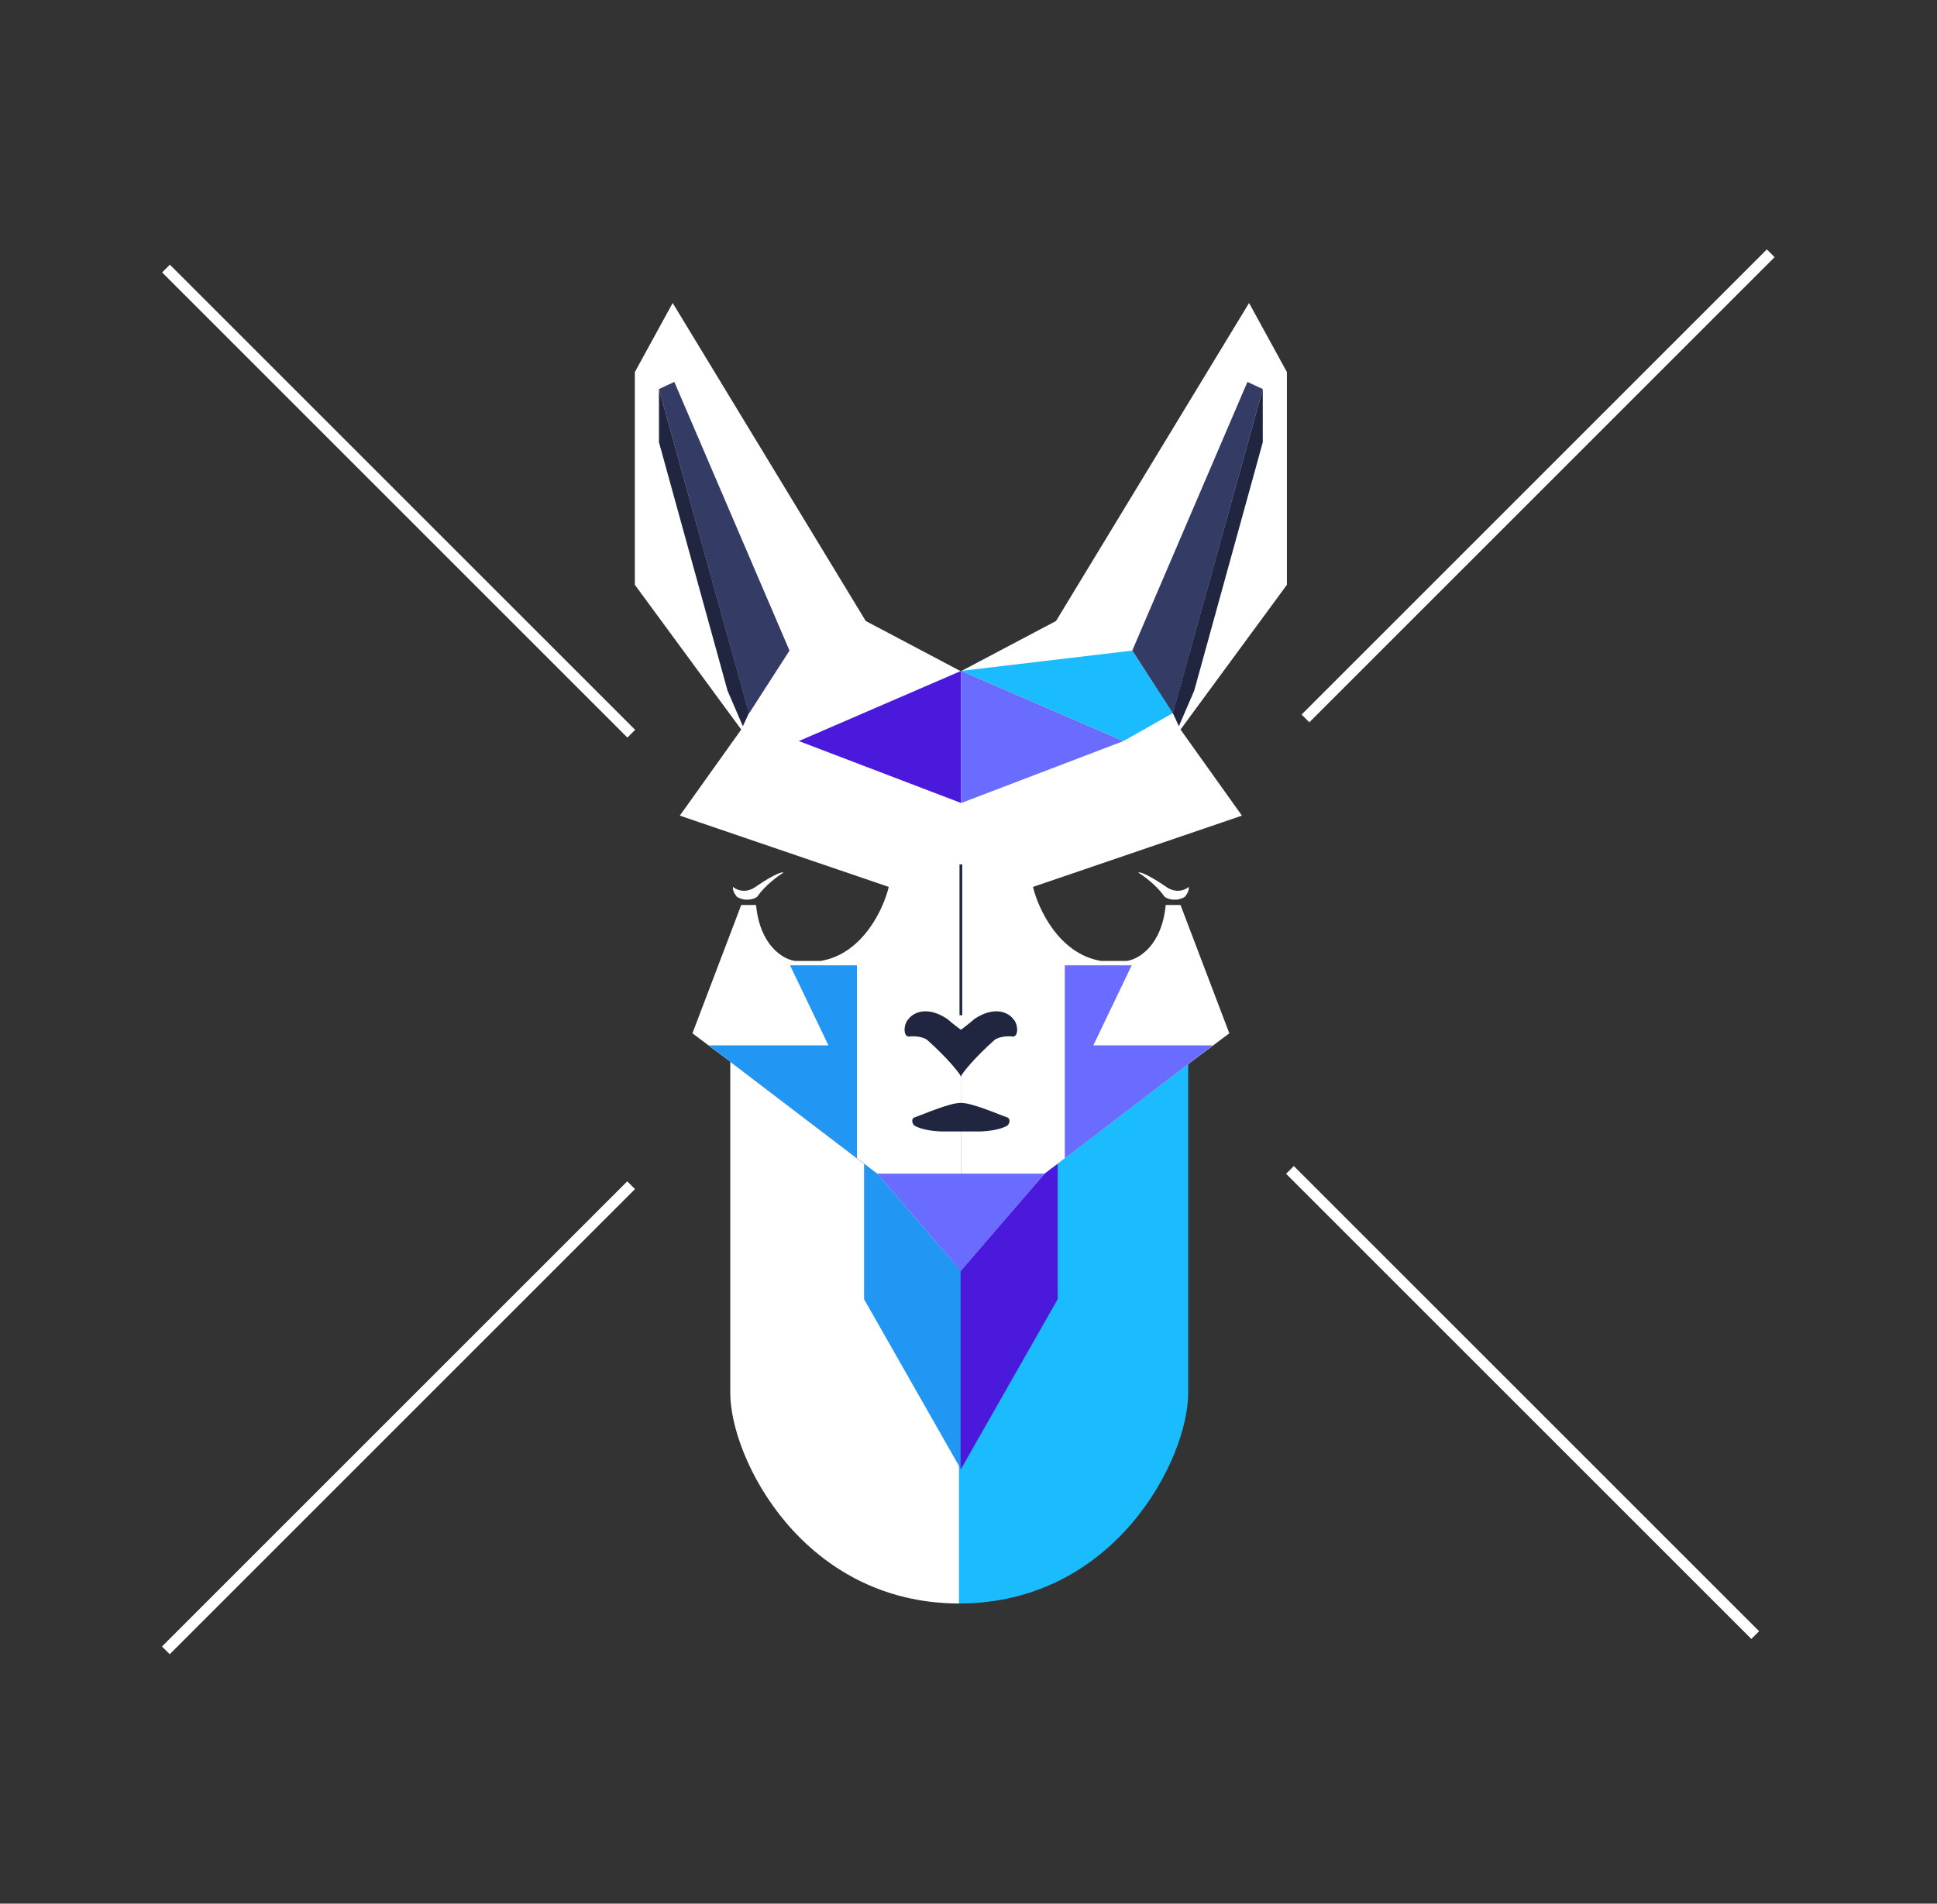 <?xml version="1.0" encoding="utf-8"?>
<!-- Generator: Adobe Illustrator 25.4.1, SVG Export Plug-In . SVG Version: 6.00 Build 0)  -->
<svg version="1.1" id="Layer_1" xmlns="http://www.w3.org/2000/svg" xmlns:xlink="http://www.w3.org/1999/xlink" x="0px" y="0px"
	 viewBox="0 0 1766 1736" style="enable-background:new 0 0 1766 1736;" xml:space="preserve">
<rect x="0" y="0" width="1766" height="1736" fill="#333333" stroke="none"/>
<style type="text/css">
	.st0{fill:#FFFFFF;}
	.st1{fill:#1ABCFE;}
	.st2{fill:#2196F3;}
	.st3{fill:#4B19DB;}
	.st4{fill:#696CFF;}
	.st5{fill:#343C65;}
	.st6{fill:#202540;}
</style>
<path class="st0" d="M798.3,1069.3l76.5,89v304c-142.5,0-209-132-209-192v-302L798.3,1069.3z"/>
<path class="st1" d="M950.8,1069.3l-76.5,89v304c142.5,0,209-132,209-192v-302L950.8,1069.3z"/>
<path class="st2" d="M787.8,1184.8v-123.5l88.5,62v217L787.8,1184.8z"/>
<path class="st3" d="M964.3,1184.8v-123.5l-88.5,62v217L964.3,1184.8z"/>
<path class="st0" d="M789.3,566.3l87,46v546.5c-15-16.5-72-83.5-76.5-88.5l-132.5-101l-36-27l44.5-117h13.5
	c3.6,37.6,25.2,49.7,35.5,51h23.5c38.4-6.4,57.3-47.7,62-67.5l-190.5-65l56-78.5l-97-132v-194l34.5-63L789.3,566.3z"/>
<path class="st0" d="M962.8,566.3l-87,46c0,271.5,0.5,516.8,0.5,546c13.5-15.5,71.5-83,76-88l132.5-101l36-27l-44.5-117h-13.5
	c-3.6,37.6-25.2,49.7-35.5,51h-23.5c-38.4-6.4-57.3-47.7-62-67.5l190.5-65l-56-78.5l97-132v-194l-34.5-63L962.8,566.3z"/>
<path class="st4" d="M876.3,1159.3v-89h-76.5L876.3,1159.3z"/>
<path class="st4" d="M875.8,1159.3v-89h76.5L875.8,1159.3z"/>
<path class="st2" d="M781.3,880.3v176l-135-103h109l-35-73H781.3z"/>
<path class="st4" d="M970.8,880.3v176l135-103h-109l35-73H970.8z"/>
<path class="st0" d="M690.3,817.8c7.2-10.4,19-19,24-22c-2-1.5-14,5-25.5,13c-9.2,6.4-17.5,2.7-20.5,0c-0.3,1.2-0.1,4.6,3.5,9
	C678.8,822.3,687.3,820.3,690.3,817.8z"/>
<path class="st0" d="M1061.8,817.8c-7.2-10.4-19-19-24-22c2-1.5,14,5,25.5,13c9.2,6.4,17.5,2.7,20.5,0c0.3,1.2,0.1,4.6-3.5,9
	C1073.3,822.3,1064.8,820.3,1061.8,817.8z"/>
<path class="st5" d="M719.8,593.3l-37,57.5l-82-296l14-6.5L719.8,593.3z"/>
<path class="st5" d="M1032.3,593.3l37,57.5l82-296l-14-6.5L1032.3,593.3z"/>
<path class="st6" d="M600.8,403.3v-48.5l82,295.5l-5.5,12l-14-32.5L600.8,403.3z"/>
<path class="st6" d="M1151.3,403.3v-48.5l-82,295.5l5.5,12l14-32.5L1151.3,403.3z"/>
<path class="st6" d="M845.3,948.3c19.2,17.2,28.7,29.5,31,33.5v-42.5c-2.5-1.8-8.5-6.4-12.5-10c-19.2-12.8-31.7-5.3-35.5,0
	c-4.5,4.5-5,15.5,0,16C835.8,944.3,842.8,946.3,845.3,948.3z"/>
<path class="st6" d="M906.8,948.3c-19.2,17.2-28.7,29.5-31,33.5v-42.5c2.5-1.8,8.5-6.4,12.5-10c19.2-12.8,31.7-5.3,35.5,0
	c4.5,4.5,5,15.5,0,16C916.3,944.3,909.3,946.3,906.8,948.3z"/>
<path class="st6" d="M875.8,925.8V788.3h1.5v137.5H875.8z"/>
<path class="st6" d="M876.3,925.8V788.3h-1.5v137.5H876.3z"/>
<path class="st6" d="M834.3,1018.8c5-1.5,32-13.5,42-13v26h-19c-15.2-0.8-21-4-23-5C832.3,1026.3,829.6,1020.2,834.3,1018.8z"/>
<path class="st6" d="M917.8,1018.8c-5-1.5-32-13.5-42-13v26h19c15.2-0.8,21-4,23-5C919.8,1026.3,922.5,1020.2,917.8,1018.8z"/>
<path class="st3" d="M728.3,675.8l148-64v120.5L728.3,675.8z"/>
<path class="st4" d="M1024.3,675.8l-148-64v120.5L1024.3,675.8z"/>
<path class="st1" d="M876.3,611.8l148,64l45-25.5l-37-57L876.3,611.8z"/>
<rect x="1102.5" y="438" transform="matrix(0.707 -0.707 0.707 0.707 97.549 1121.434)" class="st0" width="600" height="10"/>
<rect x="1383.5" y="979" transform="matrix(0.707 -0.707 0.707 0.707 -497.742 1356.414)" class="st0" width="10" height="600"/>
<rect x="358.5" y="157" transform="matrix(0.707 -0.707 0.707 0.707 -216.647 390.901)" class="st0" width="10" height="600"/>
<rect x="63.5" y="1288" transform="matrix(0.707 -0.707 0.707 0.707 -807.837 635.78)" class="st0" width="600" height="10"/>
</svg>
